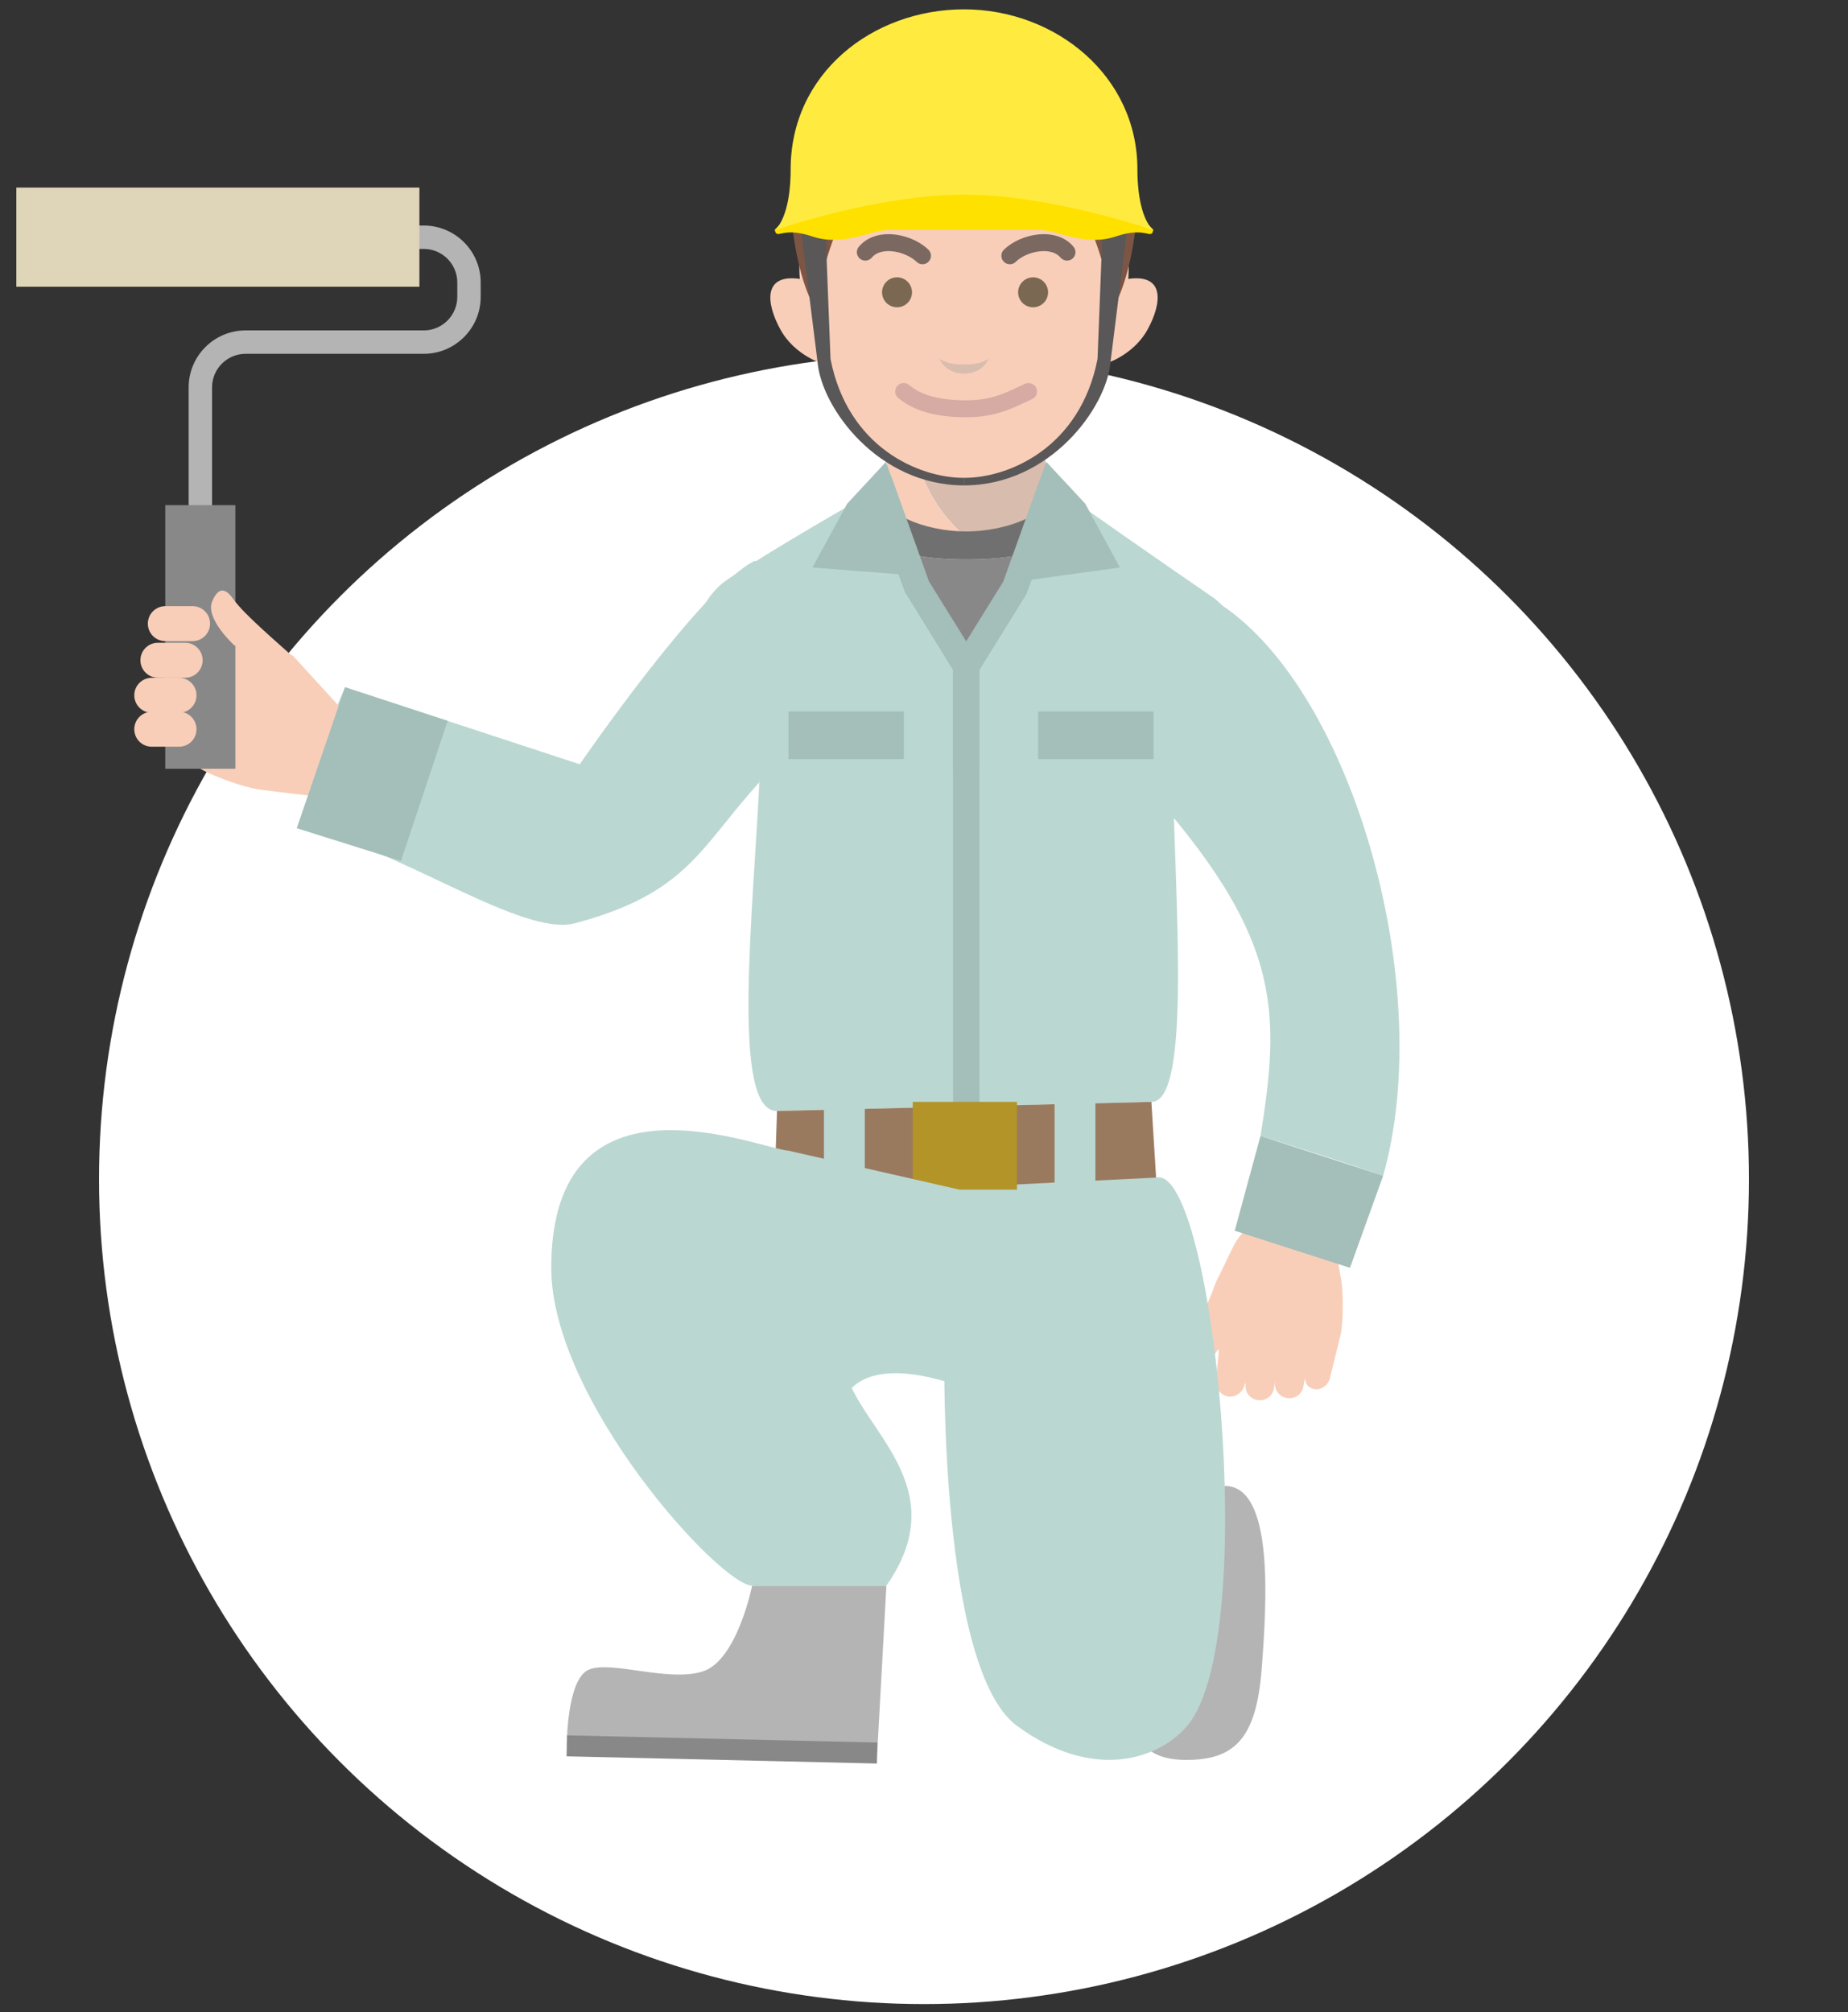 <?xml version="1.0" encoding="UTF-8"?><svg id="_イヤー_1" xmlns="http://www.w3.org/2000/svg" viewBox="0 0 259 282"><rect x="0" y="0" width="259" height="282" fill="#333333" stroke="none"/><defs><style>.cls-1{fill:#f8ceb9;}.cls-2{fill:#fff;}.cls-3{fill:#ffe100;}.cls-4{fill:#ffeb3f;}.cls-5{fill:#b4b4b5;}.cls-6{fill:#b29429;}.cls-7{fill:#d8bcad;}.cls-8{fill:#a4beb9;}.cls-9{fill:#bbd7d2;}.cls-10{fill:#dfd5b8;}.cls-11{fill:#d5aba4;}.cls-12{fill:#717071;}.cls-13{fill:#9a7a5f;}.cls-14{fill:#888;}.cls-15{fill:#595757;}.cls-16{fill:#7c5545;}.cls-17{fill:#7b6961;}.cls-18{fill:#7b6852;}</style></defs><circle class="cls-2" cx="129.5" cy="165.27" r="115.62"/><g><g><g><g><g><path class="cls-7" d="M146.06,61.67l-10.64-1.41-7.73,1.02c1.42,7.72,5.38,12.73,9.96,15.69l10.01-4.79-1.59-10.52Z"/><path class="cls-1" d="M127.69,61.29l-2.92,.39-1.59,10.52,12.24,5.86,2.23-1.07c-4.58-2.97-8.54-7.97-9.96-15.69Z"/></g><path class="cls-14" d="M151.36,71.2c-1.69,4.47-5.01,7.21-15.95,7.21s-14.35-2.86-16.04-7.33c-.39,8.78-2.61,36.03-2.61,36.03h35.42s-.09-29.24-.81-35.92Z"/><path class="cls-12" d="M135.41,78.41c10.94,0,14.26-2.74,15.95-7.21-2.96-1.09-4.18-2.91-4.18-2.91,.67,3.71-6.13,6.2-11.77,6.2s-12.36-2.48-11.7-6.2c0,0-1.35,1.69-4.34,2.79,1.7,4.46,5.12,7.33,16.04,7.33Z"/><path class="cls-9" d="M169.78,83.58c-6.34-4.32-19.75-13.74-19.75-13.74l-14.61,23.54-14.61-23.54s-12.62,7.15-18.97,11.47c-8.02,5.46-7.78,26.63-7.78,26.63h12.45c-.87,19.47-4.19,47.92,2.4,47.77l52.48-1.27c5.76,0,3.14-29.96,2.99-46.5h12.41s1.03-18.89-7-24.36Z"/><path class="cls-1" d="M112.09,39.09c-5.12-.73-4.77,3.32-2.73,7.07,2.05,3.75,6.12,4.89,6.12,4.89"/><path class="cls-1" d="M158.12,39.09c5.12-.73,4.77,3.32,2.73,7.07-2.05,3.75-6.12,4.89-6.12,4.89"/><path class="cls-1" d="M135.11,13.06c-17.3,0-26.03,16.33-22.19,31.13,3.34,12.87,9.46,22.79,22.19,22.79s18.84-9.92,22.19-22.79c3.84-14.8-4.89-31.13-22.19-31.13Z"/><path class="cls-16" d="M135.11,7.2c-17.92,0-24.72,10.53-24.37,20.29,.4,10.92,3.46,15.69,3.46,15.69,0,0,3.05-18.06,9.91-18.48l10.99-.84V7.2Z"/><path class="cls-16" d="M135.11,7.2c17.92,0,24.72,10.53,24.37,20.29-.4,10.92-3.46,15.69-3.46,15.69,0,0-3.05-18.06-9.91-18.48l-10.99-.84V7.2Z"/><circle class="cls-18" cx="125.72" cy="40.97" r="2.1"/><circle class="cls-18" cx="144.79" cy="40.97" r="2.1"/><path class="cls-7" d="M135.11,51.09c-1.17,0-2.15-.05-3.42-.77,.56,1.23,1.83,2.05,3.42,2.05s2.86-.81,3.42-2.05c-1.27,.71-2.25,.77-3.42,.77Z"/><path class="cls-11" d="M135.41,58.48c-4.26,0-7.37-.89-9.53-2.71-.5-.42-.56-1.17-.14-1.67,.42-.5,1.17-.56,1.67-.14,1.71,1.45,4.32,2.15,7.99,2.15,3.33,0,5.22-.89,7.4-1.92l.86-.4c.59-.27,1.3-.01,1.57,.58,.27,.6,.01,1.3-.58,1.57l-.84,.39c-2.34,1.1-4.56,2.15-8.42,2.15Z"/><polygon class="cls-8" points="124.17 64.74 118.73 70.6 113.87 79.54 129.84 80.79 124.17 64.74"/><polygon class="cls-8" points="137.26 107.94 133.57 107.94 133.57 93.91 126.8 82.93 121.44 67.98 124.91 66.74 130.2 81.5 137.26 92.86 137.26 107.94"/><polygon class="cls-8" points="146.65 64.74 152.1 70.6 156.95 79.54 140.54 81.8 146.65 64.74"/><path class="cls-15" d="M116.4,50.33h0l-.91-23.36-4.1-1.77,3.19,25.53c.53,6.4,8.46,17.3,20.53,17.3v-1.05c-6.35,0-16.29-4.28-18.71-16.66Z"/><path class="cls-15" d="M153.82,50.33h0l.91-23.36,4.1-1.77-3.19,25.53c-.53,6.4-8.46,17.3-20.53,17.3v-1.05c6.35,0,16.29-4.28,18.71-16.66Z"/><polygon class="cls-8" points="137.26 164.79 133.57 164.79 133.57 92.86 140.62 81.5 145.91 66.74 149.38 67.98 143.85 83.28 137.26 93.91 137.26 164.79"/><rect class="cls-8" x="145.5" y="99.72" width="16.17" height="6.67"/><rect class="cls-8" x="110.51" y="99.72" width="16.17" height="6.67"/></g><g><path class="cls-1" d="M178.72,193.66h0c-.19,1.07,.53,2.09,1.6,2.28h.07c1.07,.2,2.09-.52,2.28-1.59h0l.21-1.18h0c.12,1.17,.85,1.45,1.4,1.55h0c.77,.14,1.93-.54,2.12-1.61l1.42-5.75c.06-.25,.12-.5,.15-.75,.35-2.38,.25-5.92-.03-7.43l-.45-2.44c-.5-2.71-2.39-4.96-4.98-5.9h0c-3.76-1.38-7.95,.32-9.69,3.92l-2.33,4.81c-.31,.65-.54,1.34-.66,2.05l-.93,5.27c-.13,.73,.07,1.47,.54,2.04l1.41,.3-.41,3.98c-.21,1.19,.52,2.31,1.64,2.51h0c1.11,.2,2.19-.61,2.39-1.8l.12,.02h0c-.19,1.07,.53,2.09,1.6,2.28h.07c1.07,.2,2.09-.52,2.28-1.59h0l.17-.97Z"/><path class="cls-1" d="M170.76,179.04c-1.15,2.65-3.33,8.42-4.79,10.45-1.46,2.03-.05,2.4,1.17,2.49,2.46,.19,4.49-4.64,4.49-4.64l-.88-8.3Z"/></g><path class="cls-5" d="M171.64,208.26c6.9,0,5.93,16.08,5.18,25.72-.75,9.64-3.76,12.7-10.57,12.69-12.77-.02-4.22-14.68-4.22-14.68l9.61-23.73Z"/><path class="cls-9" d="M134.47,163.03l27.56,2.01c8-1.89,14.79,64.61,4.34,76.88-3.84,4.51-12.98,7.92-23.83-.02-10.84-7.93-10.19-51.59-10.19-51.59l2.12-27.29Z"/><path class="cls-9" d="M164.48,114.6c14.78,17.89,14.94,27.76,12.18,44.62,0,0,8.68,2.65,17.19,5.57,7.47-26.39-4.19-67.6-22.6-79.96-5.59-3.75-10.48,25.28-6.77,29.77Z"/><polygon class="cls-13" points="108.5 167.68 108.9 155.71 161.37 154.44 162.03 165.05 108.5 167.68"/><path class="cls-17" d="M141.53,37.04c-.31,0-.62-.12-.85-.36-.46-.47-.45-1.22,.02-1.68,1.45-1.41,3.83-2.28,5.98-2.17,1.6,.09,2.91,.7,3.78,1.76,.42,.51,.34,1.25-.16,1.67-.51,.42-1.25,.34-1.67-.16-.56-.68-1.44-.86-2.08-.9-1.49-.08-3.21,.54-4.19,1.5-.23,.23-.53,.34-.83,.34Z"/><path class="cls-17" d="M129.29,37.04c-.3,0-.6-.11-.83-.34-.99-.96-2.73-1.58-4.19-1.5-.64,.04-1.52,.22-2.08,.9-.42,.5-1.16,.58-1.67,.16-.5-.42-.58-1.16-.16-1.67,.88-1.06,2.18-1.67,3.78-1.76,2.14-.11,4.53,.76,5.98,2.17,.47,.46,.48,1.21,.02,1.68-.23,.24-.54,.36-.85,.36Z"/><path class="cls-9" d="M48.36,96.32l32.89,10.8s17.15-24.96,24.52-28.51c3.19,.4,1.82,23.29,.66,31.03-8.39,9.23-10.07,15.55-25.83,19.76-7.44,1.99-24.59-10.47-37.95-13.33,1.97-11.96,5.72-19.76,5.72-19.76Z"/></g><rect class="cls-9" x="115.48" y="154.44" width="5.72" height="13.69"/><rect class="cls-9" x="147.8" y="154.44" width="5.72" height="13.69"/><rect class="cls-6" x="127.92" y="154.44" width="14.61" height="12.3"/><path class="cls-3" d="M152.27,22.82h-34.32l-9.37,9.38c.34,1.54,.85-.54,5.26,.94,4.41,1.48,8.19-.91,10.68-.91h21.18c2.49,0,6.27,2.39,10.68,.91,4.41-1.48,4.93,.6,5.26-.94l-9.37-9.38Z"/><path class="cls-4" d="M159.41,23.88c.08-13.26-11.5-22.57-24.3-22.57s-24.38,8.98-24.3,22.57c.01,1.94-.25,6.45-2.18,8.36,0,0,14.19-4.96,26.48-4.96s26.48,4.96,26.48,4.96c-1.93-1.9-2.19-6.42-2.18-8.36Z"/><polygon class="cls-8" points="173.05 172.5 189.2 177.7 193.85 164.79 176.66 159.22 173.05 172.5"/></g><path class="cls-1" d="M24.69,96.1h0c-1.02-.57-2.31-.21-2.88,.81l-.04,.07c-.57,1.02-.21,2.31,.81,2.88h0l1.12,.63h0c-1.24-.29-1.78,.34-2.07,.87h0c-.41,.73-.14,2.15,.88,2.73l5.68,3.72c2.25,1.26,6.19,2.54,7.91,2.81,1.72,.27,9.58,1.15,9.58,1.15l4.05-10.37-8.64-9.46-6.03-3.39c-.69-.39-1.52-.45-2.26-.18l-.8,1.32-3.89-1.83c-1.13-.64-2.53-.29-3.13,.77h0c-.6,1.06-.16,2.43,.97,3.07l-.06,.12h0c-1.02-.57-2.31-.21-2.88,.81l-.04,.07c-.57,1.02-.21,2.31,.81,2.88h0l.92,.52Z"/><g><path class="cls-5" d="M124.23,222.24l-1.29,23.47-43.5-1.01s-.04-9.3,3.05-10.67c3.09-1.37,11.2,1.8,16.02,.23,4.82-1.57,6.9-12.01,6.9-12.01h18.81Z"/><rect class="cls-14" x="99.72" y="223.45" width="2.94" height="43.51" transform="translate(-146.3 340.67) rotate(-88.67)"/></g><path class="cls-9" d="M135.11,194.54s-11.08-4.66-15.74,0c3.46,7.31,13.7,15.09,4.86,27.7h-18.81c-4.45,0-28.16-25.98-28.16-44.54,0-29.24,29.3-16.63,33.26-16.42l23.96,5.46"/><g><path class="cls-5" d="M29.72,89.24h-3.28V54.29c0-4.4,3.58-7.98,7.98-7.98h24.97c2.59,0,4.7-2.11,4.7-4.7v-2.02c0-2.59-2.11-4.7-4.7-4.7H3.88v-3.28H59.39c4.4,0,7.98,3.58,7.98,7.98v2.02c0,4.4-3.58,7.98-7.98,7.98h-24.97c-2.59,0-4.7,2.11-4.7,4.7v34.95Z"/><rect class="cls-10" x="2.29" y="26.29" width="56.49" height="13.9"/><rect class="cls-14" x="23.16" y="70.8" width="9.83" height="36.95"/></g><path class="cls-1" d="M26.99,89.86h-3.82c-1.36,0-2.45-1.1-2.45-2.45h0c0-1.36,1.1-2.45,2.45-2.45h3.82c1.36,0,2.45,1.1,2.45,2.45h0c0,1.36-1.1,2.45-2.45,2.45Z"/><path class="cls-1" d="M25.95,94.99h-3.82c-1.36,0-2.45-1.1-2.45-2.45h0c0-1.36,1.1-2.45,2.45-2.45h3.82c1.36,0,2.45,1.1,2.45,2.45h0c0,1.36-1.1,2.45-2.45,2.45Z"/><path class="cls-1" d="M25.09,99.9h-3.82c-1.36,0-2.45-1.1-2.45-2.45h0c0-1.36,1.1-2.45,2.45-2.45h3.82c1.36,0,2.45,1.1,2.45,2.45h0c0,1.36-1.1,2.45-2.45,2.45Z"/><path class="cls-1" d="M25.09,104.66h-3.82c-1.36,0-2.45-1.1-2.45-2.45h0c0-1.36,1.1-2.45,2.45-2.45h3.82c1.36,0,2.45,1.1,2.45,2.45h0c0,1.36-1.1,2.45-2.45,2.45Z"/><path class="cls-1" d="M41.59,92.53c-2.28-2.11-7.36-6.37-8.9-8.57-1.54-2.2-2.41-.9-2.94,.3-1.07,2.43,3.11,6.21,3.11,6.21l8.73,2.06Z"/><polygon class="cls-8" points="48.36 96.32 41.59 116.08 56.19 120.67 62.74 101.04 48.36 96.32"/></g></svg>